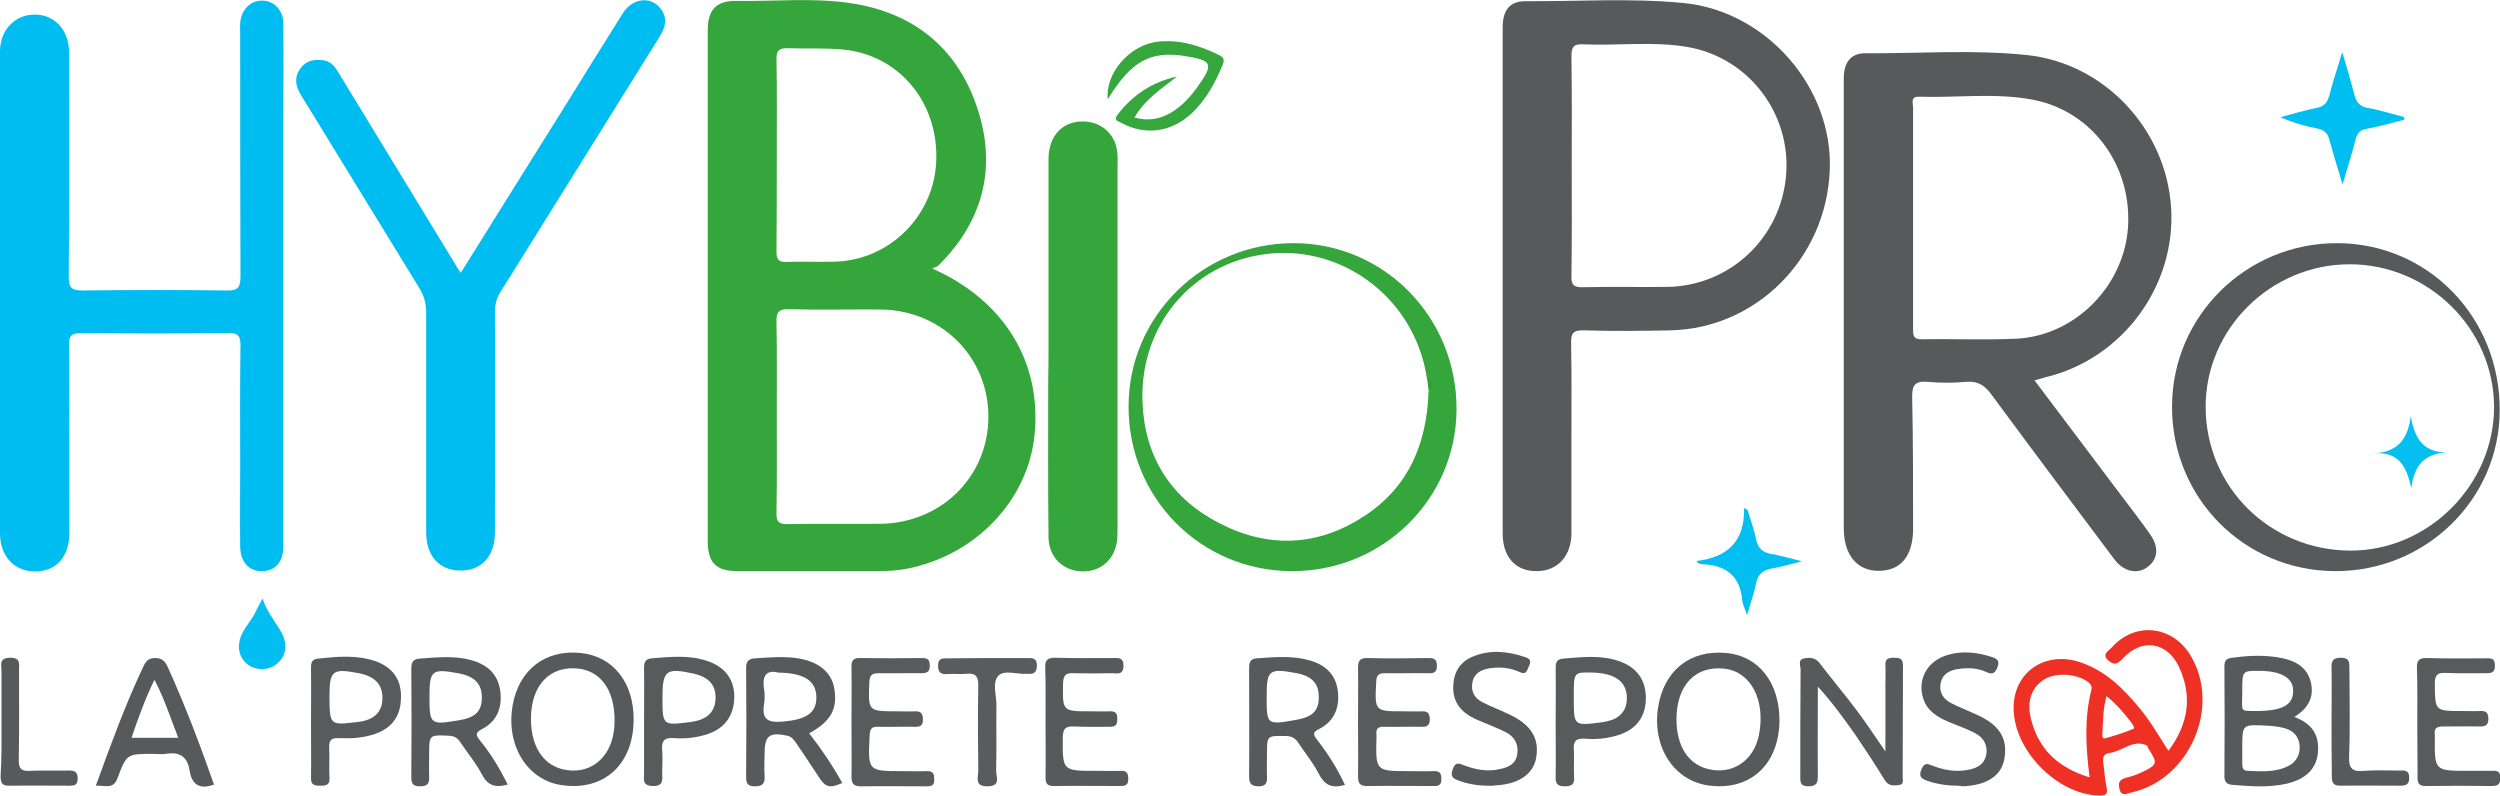 <?xml version="1.0" encoding="utf-8"?>
<!-- Generator: Adobe Illustrator 26.5.1, SVG Export Plug-In . SVG Version: 6.00 Build 0)  -->
<svg version="1.1" id="Calque_1" xmlns="http://www.w3.org/2000/svg" xmlns:xlink="http://www.w3.org/1999/xlink" x="0px" y="0px"
	 viewBox="0 0 840 267.3" style="enable-background:new 0 0 840 267.3;" xml:space="preserve">
<style type="text/css">
	.st0{fill:#00BDF1;}
	.st1{fill:#34A63B;}
	.st2{fill:#58595B;}
	.st3{fill:#595A5C;}
	.st4{fill:#01BEF1;}
	.st5{fill:#5A5B5D;}
	.st6{fill:#35A73C;}
	.st7{fill:#02BEF1;}
	.st8{fill:#27A130;}
	.st9{fill:#EE3124;}
	.st10{fill:#05BFF1;}
</style>
<path class="st0" d="M95.2,96.4c0,29,0,57.9,0,86.9c0,5-2.1,7.9-5.9,8.5c-5,0.8-8.6-2.5-8.6-8.3c-0.1-8.9,0-17.9,0-26.8
	c0-13.6-0.1-27.1,0.1-40.7c0-3.2-0.9-4.2-4.1-4.1c-16.5,0.2-33,0.2-49.5,0c-3.3,0-4.1,1.1-4,4.2c0.1,21,0.1,41.9,0.1,62.9
	c0,8-4.2,12.8-11.2,13C4.9,192.1,0,187.1,0,179.1C0,125.2,0,71.2,0,17.3C0,10.1,5,4.9,11.6,4.9c6.7-0.1,11.6,5.2,11.6,12.7
	c0,25.1,0.1,50.2-0.1,75.4c0,3.7,1,4.6,4.6,4.6c16.2-0.2,32.4-0.2,48.6,0c3.8,0.1,4.5-1.3,4.5-4.7c-0.1-27.1-0.1-54.2-0.1-81.4
	c0-1.2-0.1-2.5,0-3.7C81,3.2,84.3,0,88.4,0.2c3.9,0.2,6.8,3.4,6.8,7.8c0.1,11.1,0,22.2,0,33.3C95.2,59.7,95.2,78,95.2,96.4z"/>
<path class="st0" d="M154.8,91.7c11.5-18.4,22.7-36.4,34-54.4c6.8-11,13.6-21.9,20.5-32.9c3.1-4.9,9.1-5.8,12.4-1.8
	c2.9,3.4,1.9,6.7-0.3,10.1c-12.4,19.8-24.7,39.7-37.1,59.5c-5.4,8.6-10.7,17.3-16.1,25.8c-1.4,2.2-1.9,4.4-1.9,6.9
	c0.1,24.6,0,49.3,0,73.9c0,8.1-4.5,13-11.7,12.9c-7.1-0.1-11.4-4.9-11.4-12.8c0-24.6,0-49.3,0-73.9c0-3-0.7-5.6-2.3-8.2
	c-13.3-21.6-26.5-43.3-39.8-64.9c-1.9-3.1-2.3-6-0.1-9c2-2.7,4.8-3.1,7.9-2.6c2.9,0.5,4.2,3,5.5,5.2c12.8,21,25.6,42,38.4,63
	C153.4,89.6,153.9,90.3,154.8,91.7z"/>
<path class="st1" d="M352.3,116.3c0-20.9,0-41.9,0-62.8c0-7.8,4.6-12.7,11.5-12.7c6.1,0,10.9,4.1,11.6,10.3c0.2,1.5,0.1,3.1,0.1,4.6
	c0,40.2,0,80.4,0,120.6c0,1.5,0,3.1-0.1,4.6c-0.5,6.7-5.2,11.2-11.7,11.1c-6.4-0.1-11.3-4.7-11.4-11.4c-0.2-17.6-0.1-35.1-0.1-52.7
	C352.3,124,352.3,120.1,352.3,116.3z"/>
<path class="st2" d="M610.8,230.7c0,10.7-0.1,20.3,0,29.8c0,2.3-0.2,3.7-3.2,3.7c-2.9,0-2.7-1.6-2.7-3.6c0-11.9,0-23.7,0.1-35.6
	c0-1.3-1.1-3.4,1.3-3.8c1.8-0.3,3.6-0.3,5,1.5c4.2,5.5,8.7,10.8,12.8,16.3c3,4,5.8,8.3,9.4,13.5c0-8.2,0-15.3,0-22.4
	c0-2.2,0.1-4.3,0-6.5c-0.1-2.1,0.8-2.6,2.7-2.6c1.9,0,3.2,0.1,3.2,2.6c-0.1,12.5,0,25-0.1,37.4c0,1.1,0.5,2.7-1.4,2.8
	c-1.8,0.2-3.5,0.3-4.7-1.8c-3.1-5.1-6.4-10.1-9.8-15.1C619.7,241.7,615.9,236.3,610.8,230.7z"/>
<path class="st3" d="M286.1,242.3c0-6,0.1-12,0-18c-0.1-2.4,0.6-3.3,3.1-3.2c6.8,0.1,13.6,0.1,20.3,0c1.7,0,2.9,0.1,2.9,2.4
	c0.1,2.5-1.2,2.7-3.1,2.7c-4.6-0.1-9.2,0.1-13.9,0c-2.2,0-3.2,0.4-3.3,3c-0.4,9.8-0.5,9.8,9.4,9.8c2,0,4,0.1,6,0
	c2.1-0.1,2.6,1,2.6,2.8c0,1.9-0.8,2.4-2.5,2.4c-4.2-0.1-8.3,0.1-12.5,0c-2.2-0.1-2.8,0.6-2.9,2.9c-0.6,12-0.7,12,11.3,12
	c2.6,0,5.2,0.1,7.9,0c2.2-0.1,2.5,1,2.5,2.8c0.1,2-0.9,2.3-2.5,2.3c-7.4,0-14.8-0.1-22.2,0c-2.5,0-3.1-1-3.1-3.3
	C286.2,254.7,286.1,248.5,286.1,242.3z"/>
<path class="st3" d="M456.3,242.7c0-6,0.1-12,0-18c0-2.4,0.3-3.7,3.2-3.6c6.8,0.2,13.6,0.1,20.3,0c1.7,0,2.9,0.1,3,2.4
	c0.1,2.5-1.1,2.8-3.1,2.7c-4.8-0.1-9.6,0.1-14.3,0c-2.2,0-2.9,0.6-3,2.9c-0.5,9.9-0.6,9.9,9.3,9.9c2,0,4,0.1,6,0
	c1.9-0.1,2.7,0.6,2.7,2.7c0,2.1-1,2.6-2.8,2.5c-4.2-0.1-8.3,0.1-12.5,0c-2-0.1-2.9,0.6-2.6,2.7c0,0.3,0,0.6,0,0.9
	c-0.3,11.3-0.3,11.3,11.1,11.3c2.6,0,5.2,0.1,7.9,0c1.9-0.1,2.8,0.4,2.8,2.5c0.1,2.2-0.9,2.6-2.8,2.5c-7.4,0-14.8-0.1-22.2,0
	c-2.6,0-3-1.1-3-3.4C456.4,254.7,456.3,248.7,456.3,242.7z"/>
<path class="st3" d="M812.2,242.4c0-5.8,0.1-11.7-0.1-17.5c-0.1-2.6,0.3-3.9,3.4-3.8c6.5,0.2,12.9,0.1,19.4,0.1
	c1.6,0,3.4-0.4,3.4,2.3c0.1,2.9-1.7,2.7-3.6,2.7c-4.3,0-8.6,0.1-12.9-0.1c-2.7-0.1-3.7,0.5-3.7,3.5c0.1,9.3-0.1,9.3,9.3,9.3
	c2,0,4,0.1,6,0c1.9-0.1,2.7,0.6,2.7,2.6c0,2.1-0.9,2.6-2.8,2.6c-4.2-0.1-8.3,0-12.5,0c-1.9,0-3,0.5-2.7,2.6c0,0.3,0,0.6,0,0.9
	C818,259,818,259,829.3,259c2.5,0,4.9,0,7.4,0c1.7,0,3.4-0.4,3.4,2.4c0,2.5-1.2,2.7-3.1,2.7c-7.2-0.1-14.5-0.1-21.7,0
	c-2.6,0.1-3.1-1-3-3.3C812.3,254.7,812.2,248.6,812.2,242.4z"/>
<path class="st2" d="M351.3,242.5c0-6,0.1-12-0.1-18c-0.1-2.5,0.5-3.5,3.3-3.5c6.5,0.2,12.9,0.1,19.4,0.1c1.9,0,3.6-0.3,3.6,2.7
	c-0.1,3.1-2.2,2.4-3.8,2.4c-4.3,0.1-8.6,0.1-12.9,0c-2.4-0.1-3.5,0.4-3.6,3.2c-0.2,9.6-0.3,9.6,9.2,9.6c2.2,0,4.3,0.1,6.5,0
	c2.1-0.1,2.6,0.9,2.5,2.8c0,1.9-0.8,2.4-2.5,2.4c-4,0-8,0.1-12-0.1c-2.7-0.1-3.7,0.5-3.8,3.5c-0.1,11.4-0.2,11.4,11.1,11.4
	c2.8,0,5.5,0.1,8.3,0c2.1-0.1,2.6,0.8,2.6,2.8c0,1.9-0.9,2.3-2.5,2.3c-7.5,0-15.1-0.1-22.6,0c-2.4,0-2.7-1.1-2.7-3.1
	C351.4,254.8,351.3,248.7,351.3,242.5z"/>
<path class="st2" d="M500.3,264c-3.6,0-7-0.5-10.4-1.8c-1.9-0.7-2.6-1.4-1.8-3.7c0.9-2.5,1.9-2.1,3.7-1.4c3.9,1.5,8,2.3,12.2,1.3
	c2.9-0.6,5.3-1.7,5.8-5c0.5-3.3-0.9-5.8-3.7-7.3c-3.3-1.7-6.8-2.9-10.1-4.4c-4.9-2.2-8-5.6-7.7-11.4c0.2-4.6,2.4-8,6.6-9.7
	c5.8-2.4,11.7-1.8,17.6,0.2c1.8,0.6,2,1.4,1.2,3.1c-0.7,1.4-0.8,3-3.1,1.9c-3.3-1.5-6.8-1.8-10.4-1.2c-2.8,0.5-5,1.8-5.5,4.8
	c-0.5,3,0.8,5.2,3.3,6.5c2.9,1.5,5.9,2.6,8.8,4c7.7,3.5,10.6,8.3,9.3,15c-1.1,5.4-6.1,8.7-13.9,9C501.5,264.1,500.9,264,500.3,264z"
	/>
<path class="st2" d="M657.7,264c-3.4,0-6.7-0.5-10-1.6c-1.9-0.7-3.2-1.3-2.1-3.9c1-2.4,2.1-1.9,3.8-1.2c3.9,1.5,8,2.2,12.2,1.3
	c2.9-0.6,5.2-1.9,5.8-5.1c0.5-3.1-0.9-5.6-3.5-7c-2.9-1.6-6.2-2.7-9.3-4c-3.6-1.6-6.9-3.5-8.3-7.5c-2.3-6.6,1.2-13,8.3-15
	c4.9-1.4,9.8-0.8,14.5,0.7c1.8,0.6,3,1.2,2,3.6c-0.8,2-1.7,2.4-3.7,1.5c-3-1.4-6.3-1.5-9.5-1c-2.8,0.4-5.1,1.6-5.8,4.5
	c-0.7,3.1,0.7,5.5,3.4,6.9c2.7,1.4,5.6,2.5,8.4,3.8c8,3.5,10.9,8.2,9.5,15.3c-1.1,5.5-6,8.6-14,8.9C658.9,264.1,658.3,264,657.7,264
	z"/>
<path class="st4" d="M807.9,40.2c-4.3,1.1-8.5,2.3-12.8,3.1c-2.1,0.4-3.1,1.4-3.6,3.5c-1.2,4.7-2.7,9.3-4.4,15.2
	c-1.7-5.8-3.2-10.4-4.4-15c-0.6-2.2-1.7-3.3-4-3.8c-4.2-0.8-8.2-2-12.5-3.8c4-1.1,8-2.3,12-3.1c2.7-0.5,3.8-1.8,4.5-4.4
	c1.1-4.4,2.6-8.8,4.3-14.4c1.6,5.5,2.9,9.7,4,14.1c0.7,2.6,1.7,4.2,4.7,4.7c4.1,0.7,8,2,12,3C807.9,39.7,807.9,40,807.9,40.2z"/>
<path class="st5" d="M332,221.1c4.5,0,8.9,0,13.4,0c1.7,0,2.9,0.1,3,2.4c0,2.3-0.9,3.1-3,2.9c-0.2,0-0.3,0-0.5,0
	c-3.2,0.2-7.4-1.4-9.4,0.6c-2.2,2.2-0.7,6.4-0.7,9.8c-0.1,7.4,0.1,14.8-0.1,22.2c0,2,1.7,5.1-2.8,5.2c-4.8,0.1-3.1-3.3-3.2-5.4
	c-0.1-9.4-0.2-18.8,0-28.2c0.1-3.1-0.7-4.6-4-4.2c-2.1,0.2-4.3-0.1-6.5,0.1c-2.2,0.1-3-0.6-3-2.9c0-2.3,1.2-2.4,2.9-2.4
	C322.7,221.2,327.3,221.1,332,221.1z"/>
<path class="st6" d="M395.5,25.7c-5.2,4.1-10.8,7.6-14.3,13.8c4.7,1.3,8.7,0.5,12.5-1.8c3.6-2.2,6.4-5.3,8.8-8.7
	c5.4-7.6,4.9-8.7-4.5-10.2c-11.6-1.8-18.1,1.9-25.8,14.6c-0.9-8.8,7.4-18.4,16.9-19.4c7.3-0.8,14,1.3,20.5,4.5
	c1.9,0.9,1.8,1.9,1.1,3.6c-2.5,5.9-5.5,11.4-10.1,15.8c-6.8,6.5-15.7,7.8-23.8,3.4c-1.2-0.6-2.8-0.9-1.2-2.9
	C380.7,31.8,387.3,27.5,395.5,25.7z"/>
<path class="st2" d="M783.4,242.2c0-5.9,0.1-11.7,0-17.6c-0.1-2.4,0.3-3.6,3.2-3.6c2.8,0,2.8,1.5,2.8,3.5c0,9.9,0.3,19.7-0.1,29.6
	c-0.2,4.4,1.3,5.3,5.2,4.9c3.8-0.3,7.7-0.1,11.6-0.1c1.7,0,3.4-0.3,3.4,2.4c0,2.5-1.3,2.7-3.2,2.7c-6.6,0-13.3-0.1-19.9,0
	c-2.2,0-2.9-0.8-2.9-2.9C783.4,254.8,783.4,248.5,783.4,242.2z"/>
<path class="st2" d="M0.5,242.5c0-5.7,0-11.4,0-17.1c0-2-0.9-4.3,2.8-4.4c4-0.1,3,2.5,3.1,4.6c0,9.9,0.1,19.7-0.1,29.5
	c-0.1,3,0.7,4.1,3.8,3.9c4.3-0.2,8.6,0,12.9-0.1c2,0,3.1,0.3,3.1,2.7c0,2.3-1.2,2.4-2.9,2.4c-6.6,0-13.2-0.1-19.9,0
	c-2.4,0.1-3.1-0.7-3.1-3.2C0.6,254.8,0.5,248.6,0.5,242.5z"/>
<path class="st7" d="M605.5,188.6c-4.2,1-7.1,1.9-10.1,2.4c-3.1,0.5-4.8,2-5.4,5.2c-0.7,3.3-1.8,6.4-3,10.5c-0.7-2.2-1.5-3.6-1.6-5
	c-0.7-8-5.3-11.7-13-12.1c-0.9,0-1.9-0.2-2.4-1.1c10.1-1.2,16.3-6.3,16-17.8c0.4,0.2,0.8,0.4,1.2,0.7c1,3.3,2.2,6.6,2.9,10
	c0.6,2.8,2.1,4.1,4.8,4.7C598.1,186.6,601.1,187.5,605.5,188.6z"/>
<path class="st7" d="M88.2,201.1c1.4,4.2,3.9,7.3,5.9,10.6c2.7,4.3,2.3,8.5-1,11.3c-2.8,2.4-7.4,2.4-10.2,0c-3.1-2.7-3.5-7-0.9-11.3
	c1-1.7,2.3-3.3,3.3-5C86.2,204.9,87.1,203.1,88.2,201.1z"/>
<path class="st1" d="M313.2,90.2c0.7-0.3,1.6-0.5,2.1-1C330.7,74,335,55.7,328.2,35.8C321.4,15.7,306.4,4,285.4,1
	c-12.5-1.8-25.2-0.5-37.9-0.7c-6.9-0.1-9.7,3-9.7,9.9c0,57.2,0,114.4,0,171.6c0,7.3,2.8,10.1,10,10.1c15.7,0,31.5,0,47.2,0
	c3.2,0,6.5-0.2,9.7-0.8c23.1-4.5,40.7-23,42.9-44.9C350.1,121.7,337.4,100.9,313.2,90.2z M264.8,16.2c6,0.2,12-0.1,18,0.4
	c18.9,1.6,32.3,17.3,31.8,36.9c-0.4,18.5-15.2,33.7-33.7,34.4c-5.5,0.2-11.1-0.1-16.6,0.1c-2.6,0.1-3.4-0.7-3.4-3.4
	c0.1-10.9,0.1-21.9,0.1-32.8c0-10.6,0.1-21.2-0.1-31.9C260.8,16.9,261.9,16.1,264.8,16.2z M295.7,176c-10.3,0.1-20.7-0.1-31,0.1
	c-3.1,0.1-3.9-0.9-3.8-3.9c0.2-10.8,0.1-21.6,0.1-32.4c0-10.5,0.1-21-0.1-31.4c-0.1-3.3,0.5-4.6,4.2-4.5c10.3,0.3,20.7,0,31,0.1
	c20.4,0.3,36.1,16.1,36,36.2C332,160.2,316.2,175.8,295.7,176z"/>
<path class="st2" d="M713.2,167.1c-9.8-13-19.6-26-29.6-39.3c1.6-0.4,2.8-0.8,3.9-1.1c25.6-6.2,43.6-30.5,42-56.8
	c-1.6-26.3-22.2-48.6-48.4-51.4c-18.1-1.9-36.3-0.5-54.5-0.6c-4.7,0-7.1,3.1-7.1,8.4c0,14.9,0,29.9,0,44.8c0,35.4,0,70.9,0,106.3
	c0,9.1,4.5,14.5,11.9,14.4c7.4-0.1,11.4-5.1,11.4-14.2c0-14.6,0-29.3-0.3-43.9c-0.1-4,0.7-5.8,5.2-5.4c4.3,0.4,8.6,0.4,12.9,0
	c3.8-0.3,6.1,1,8.4,4.1c13.7,18.6,27.6,37.1,41.4,55.5c3.1,4.2,7.8,5.2,11.2,2.6c3.6-2.7,3.9-6.9,0.6-11.3
	C719.4,175.2,716.3,171.2,713.2,167.1z M645.6,114c-2.8,0-2.8-1.4-2.8-3.4c0-12.5,0-24.9,0-37.4c0-12.3,0-24.6,0-37
	c0-1.4-1-3.8,1.9-3.7c12.8,0.4,25.6-1.4,38.3,1c20,3.8,33.4,22.2,32,43c-1.4,19.7-17.8,36.3-37.5,37.3
	C666.8,114.3,656.2,113.8,645.6,114z"/>
<path class="st2" d="M565.6,1c-17.7-1.7-35.4-0.5-53.1-0.6c-5.3,0-7.6,3.1-7.6,8.8c0,56.7,0,113.4,0,170.1c0,7.9,4.4,12.7,11.5,12.6
	c6.9,0,11.6-5.1,11.6-12.7c0-10.5,0-21,0-31.4c0-10.8,0.1-21.6-0.1-32.4c-0.1-3.3,0.6-4.5,4.2-4.4c9.7,0.3,19.4,0.2,29.1,0
	c28.9-0.6,52.4-24.2,53.6-53.7C616,29.5,593.6,3.7,565.6,1z M600.1,59.2c-1.9,21-19.1,37-40.1,37.2c-9.4,0.1-18.8-0.1-28.2,0.1
	c-3.1,0.1-3.9-0.9-3.8-3.9c0.2-12.3,0.1-24.7,0.1-37c0-12.2,0.1-24.3-0.1-36.5c0-3.1,0.5-4.4,4-4.2c11.7,0.5,23.5-1.1,35.1,0.9
	C587.7,19.4,602,38.4,600.1,59.2z"/>
<path class="st1" d="M434.8,81.7c-30.6-0.1-55.6,24.5-55.6,54.8c-0.1,30.8,24.2,55.3,54.8,55.4c30.6,0.1,55.3-24.2,55.4-54.4
	C489.5,106.7,465.2,81.8,434.8,81.7z M458.7,173.2c-15.5,10.3-32.1,11.2-48.6,2.8c-16.4-8.3-25.4-22.1-26.2-40.5
	c-1.2-25.8,16.4-46.9,41.2-50.1c25-3.3,48.5,13.6,53.8,38.7c0.4,1.9,0.7,3.9,1,5.9c0.8,0.5,0.6,1,0.1,1.6
	C479.4,148.8,473.5,163.4,458.7,173.2z"/>
<path class="st8" d="M480,131.5c0-0.5-0.1-1.1-0.1-1.6c0.1-0.7,0.3-1.4,0.5-2.9C481.1,129.1,481.3,130.4,480,131.5z"/>
<path class="st2" d="M785.4,81.7c-30.6-0.1-55.5,24.4-55.6,54.8c-0.1,30.8,24.2,55.3,54.8,55.4c30.4,0.1,55.2-24.1,55.3-53.9
	C840.1,106.7,815.9,81.8,785.4,81.7z M789.7,185c-26.9-0.1-48.5-21.2-48.6-48.2c-0.1-26.3,21.9-48,48.4-48c26.5,0,48.5,21.7,48.5,48
	C838,162.9,815.9,185.1,789.7,185z"/>
<path class="st9" d="M736,220.2c-6.1-10.1-18.7-11.4-26.5-2.6c-1,1.1-3.5,2.3-1,4.4c2.1,1.8,3.2,0.9,4.8-0.8
	c6.3-6.8,14.8-5.6,18.8,2.8c4.6,9.8,3.3,19.1-3.5,28.3c-3.4-5.3-6.2-10.2-9.9-14.6c-5.4-6.5-11.3-12.3-19.5-15.1
	c-11.5-4-22,2.7-22.6,14.2c-0.8,14.6,14.5,30.5,29.1,30.5c2.2,0,2.5-0.8,2.1-2.8c-0.6-2.7-0.7-5.5-1.1-8.2c-0.3-1.8,0.2-3.1,2.1-3.3
	c4.2-0.5,7.7-4.6,12.4-2.6c0.3,0.1,0.5,0.8,0.7,1.2c3.2,4.9,3,5.4-2.3,7.9c-1.5,0.7-3.1,1.3-4.8,1.7c-2,0.5-3.3,1.2-2.7,3.7
	c0.6,2.9,2.5,1.8,3.9,1.4C735.7,262.1,746.4,237.4,736,220.2z M702.7,231.8c-2.4,9.5-1.9,19.2-0.6,29.4
	c-10.8-3.3-17.4-9.7-19.8-20.1c-1.3-5.7,0.4-10.3,4.7-12.9c4.1-2.4,11.3-1.8,14.9,1.2C702.7,230.2,702.9,230.8,702.7,231.8z
	 M716.8,244.9c-3.1,1.3-6.3,2.3-9.5,3.2c-0.9,0.2-1-0.9-0.9-1.7c0.3-3.9,0.1-8,1.4-12.5c3.6,2.9,6.1,6,8.5,9.1
	C716.6,243.6,717.5,244.6,716.8,244.9z"/>
<path class="st2" d="M770.9,240.9c4.8-3,6.6-6.7,5.6-11.4c-1.1-5-4.8-7.3-9.4-8.3c-5.6-1.2-11.3-1-17-0.2c-1.8,0.2-2.7,0.7-2.7,2.8
	c0.1,12.3,0.1,24.6,0,36.9c0,2,0.7,2.8,2.6,3c6.1,0.5,12.3,1,18.4-0.4c6.3-1.5,9.8-4.9,10.4-10.2
	C779.4,247.2,777.1,243.2,770.9,240.9z M753.4,232.3c0-6.9,0-6.9,5.5-6.9c7.6,0,11.7,2.4,11.6,6.8c0,4.7-3.7,6.7-12.5,6.7
	C752.4,238.8,753.4,239.5,753.4,232.3z M769,257.3c-4.4,2.3-9.2,1.9-13.9,1.7c-1.4-0.1-1.7-1-1.7-2.2c0-1.8,0-3.7,0-5.5
	c0-7.9,0-7.9,7.9-7.5c2.1,0.1,4.3,0.3,6.4,0.9c2.9,0.8,4.7,2.7,5,5.9C772.8,253.5,771.7,255.9,769,257.3z"/>
<path class="st2" d="M195.1,219.4c-11.8-1.2-20.6,5.5-22.8,17.3c-2.5,13.5,4.7,25.4,16.4,27.1c14.2,2.1,24.1-6.9,24.2-21.9
	C213,229.3,206,220.5,195.1,219.4z M206.4,244.4c-0.7,8.9-6.5,14.8-14.2,14.5c-8.6-0.3-13.8-6.9-13.8-17.4
	c0-11.5,6.6-18.1,16.4-16.8C202.8,225.9,207.2,233.4,206.4,244.4z"/>
<path class="st2" d="M579.9,219.4c-12.2-1.1-20.9,6-22.8,18.4c-2,13.2,5.3,24.4,16.8,26.1c14,2,23.8-6.9,24-21.6
	C598,229.4,590.9,220.3,579.9,219.4z M591,247c-1.8,8.9-9.4,13.7-17.8,11.2c-6.3-1.9-9.9-7.9-9.9-16.5c0-11.5,6.4-18.2,16.3-17
	C588.4,225.8,593.3,235.4,591,247z"/>
<path class="st2" d="M271.9,246.4c7.4-4.1,9.6-8.3,8.4-15.2c-1-5.6-5.6-9.1-12.8-10.1c-4.6-0.6-9.2-0.2-13.8,0.1
	c-2.3,0.1-3.1,1.2-3,3.5c0.1,12,0.1,24,0,36.1c0,2.1,0.2,3.4,2.9,3.4c2.7,0,3.5-1,3.3-3.6c-0.2-2.5,0-4.9,0-7.4c0-6,1.6-7.3,7.6-6
	c1.6,0.3,2.3,1.5,3.1,2.6c2.5,3.7,5,7.4,7.4,11.1c2.3,3.6,3.6,4.1,8,2.2C279.8,257.3,276.1,251.8,271.9,246.4z M262.4,242.5
	c-4.7,0.3-6.4-1.1-5.7-5.7c0.3-1.8,0.3-3.7,0-5.5c-0.7-4.5,1.1-6.3,4.8-5.3c8.8,0.1,12.7,2.8,12.8,8.2
	C274.4,239.7,270.7,241.9,262.4,242.5z"/>
<path class="st2" d="M442.5,248.5c-1.4-1.8-1.4-2.5,0.8-3.6c5.1-2.6,6.9-7.3,6.2-12.8c-0.7-5.5-4.2-8.7-9.4-10.2
	c-5.9-1.7-11.9-1.1-17.9-0.7c-2.4,0.2-2.5,1.7-2.5,3.6c0,12,0.1,24,0,36.1c0,2.3,0.6,3.2,3.1,3.3c2.7,0,3-1.3,2.9-3.4
	c-0.1-2.5,0-4.9,0-7.4c0-6.3,0-6.2,6.2-6.1c1.9,0,3.2,0.6,4.2,2.1c2.3,3.5,5,6.7,6.9,10.4c1.9,3.8,4.3,5.3,8.9,3.9
	C449.2,258,446.1,253.1,442.5,248.5z M435.4,241.9c-9.8,1.7-9.8,1.7-9.8-7.9c0-8.8,0.8-9.5,9.6-7.9c5.4,0.9,7.9,3.4,7.9,7.9
	C443.2,238.8,441.1,240.9,435.4,241.9z"/>
<path class="st2" d="M161.2,248.7c-1.3-1.7-1.6-2.5,0.7-3.7c5.1-2.6,6.9-7.2,6.2-12.8c-0.8-5.8-4.4-8.9-9.8-10.4
	c-5.8-1.6-11.6-0.9-17.5-0.5c-2.3,0.2-2.6,1.6-2.6,3.5c0.1,12,0.1,24,0,36.1c0,2.3,0.4,3.3,3,3.3c2.7,0,3.1-1.2,3-3.4
	c-0.1-2.5,0-4.9,0-7.4c0-6.5,0-6.5,6.6-6.2c1.8,0.1,2.9,0.7,3.8,2.1c2.4,3.6,5.2,6.9,7.2,10.7c1.9,3.7,4.3,4.9,8.8,3.6
	C167.9,258.2,164.9,253.2,161.2,248.7z M153.7,242.1c-9.1,1.5-9.4,1.2-9.4-8c0-8.9,0.8-9.5,9.6-7.9c5.6,1,8.1,3.6,8,8.4
	C161.8,239.2,159.6,241.2,153.7,242.1z"/>
<path class="st2" d="M56.4,224.2c-0.9-2-1.9-3.1-4.3-3.1c-2.6,0-3.3,1.5-4.2,3.4C42,237.1,37.2,250.2,32.2,264
	c3.1-0.2,5.9,1.4,7.3-2.6c3.1-8.2,3.2-8.1,12.1-8.1c1.4,0,2.8,0.2,4.1,0c4.6-0.8,7.3,0.9,8,5.6c0.7,4.7,3.4,6.5,8.2,4.7
	C67.2,250.2,62.2,237,56.4,224.2z M44.2,247.9c2.2-6.6,4.5-12.9,7.7-19.5c3.4,6.5,5.4,12.9,8,19.5C54.5,247.9,49.6,247.9,44.2,247.9
	z"/>
<path class="st3" d="M237.7,222.1c-6.2-2.1-12.5-1.4-18.8-0.9c-2.3,0.2-2.5,1.6-2.5,3.5c0.1,6,0,12,0,18c0,5.7,0,11.4,0,17.1
	c0,2-0.7,4.2,2.9,4.3c3.8,0.1,3.2-2.2,3.2-4.5c0-2.5,0.2-4.9,0-7.4c-0.3-3.1,0.6-4.5,4-4.2c3.5,0.3,7.1-0.1,10.5-1.1
	c6.1-1.8,9.4-5.9,9.7-12C247,228.7,243.9,224.2,237.7,222.1z M232,242.6c-9.4,1.2-9.4,1.2-9.4-8.3c0-9,1.2-10,10.3-8
	c5.4,1.2,7.8,4,7.5,8.8C240.1,239.5,237.3,241.9,232,242.6z"/>
<path class="st3" d="M126,222.1c-6.3-2.1-12.7-1.5-19.2-0.8c-2.1,0.2-2.3,1.5-2.3,3.2c0.1,6.1,0,12.3,0,18.4c0,6.1,0.1,12.3,0,18.4
	c-0.1,2.5,1.2,2.7,3.1,2.7c1.9,0,3.3-0.2,3.1-2.7c-0.2-3.4,0.1-6.8-0.1-10.1c-0.1-2.4,0.7-3.3,3.1-3.2c3.8,0.2,7.7,0,11.4-1.1
	c6.1-1.8,9.4-5.8,9.6-11.9C135.1,228.6,132.1,224.2,126,222.1z M120.1,242.6c-9.3,1.1-9.3,1.1-9.4-8.4c0-9,1-9.7,9.9-8
	c5.4,1.1,8,3.8,7.9,8.5C128.4,239.4,125.6,242,120.1,242.6z"/>
<path class="st3" d="M543.9,222.1c-6.2-2.1-12.5-1.3-18.8-0.8c-2.4,0.2-2.4,1.7-2.4,3.6c0.1,6,0,12,0,18c0,6,0.1,12,0,18
	c-0.1,2.3,0.5,3.3,3,3.3c2.3,0,3.4-0.6,3.2-3.1c-0.2-3.1,0.1-6.2-0.1-9.2c-0.2-2.8,0.7-3.9,3.6-3.7c3.7,0.3,7.4,0,11-1.1
	c6.1-1.8,9.4-5.9,9.6-12C553.2,228.7,550.1,224.2,543.9,222.1z M546.6,235.3c-0.2,3-1.7,5.2-4.5,6.4c-1.3,0.5-2.6,0.8-4,1
	c-9.3,1.2-9.3,1.2-9.3-7.9c0-0.5,0-0.9,0-1.4c0-7.6,0-7.6,6.7-7.4C543.2,226.3,547,229.5,546.6,235.3z"/>
<path class="st10" d="M798.1,152.3c7.9-0.6,11-5.2,11.9-12.4c1.3,6.8,3.7,12.1,12.1,12.1c-7.8,0.4-11,4.8-11.9,12
	C808.7,157.4,806.5,151.9,798.1,152.3z"/>
</svg>
